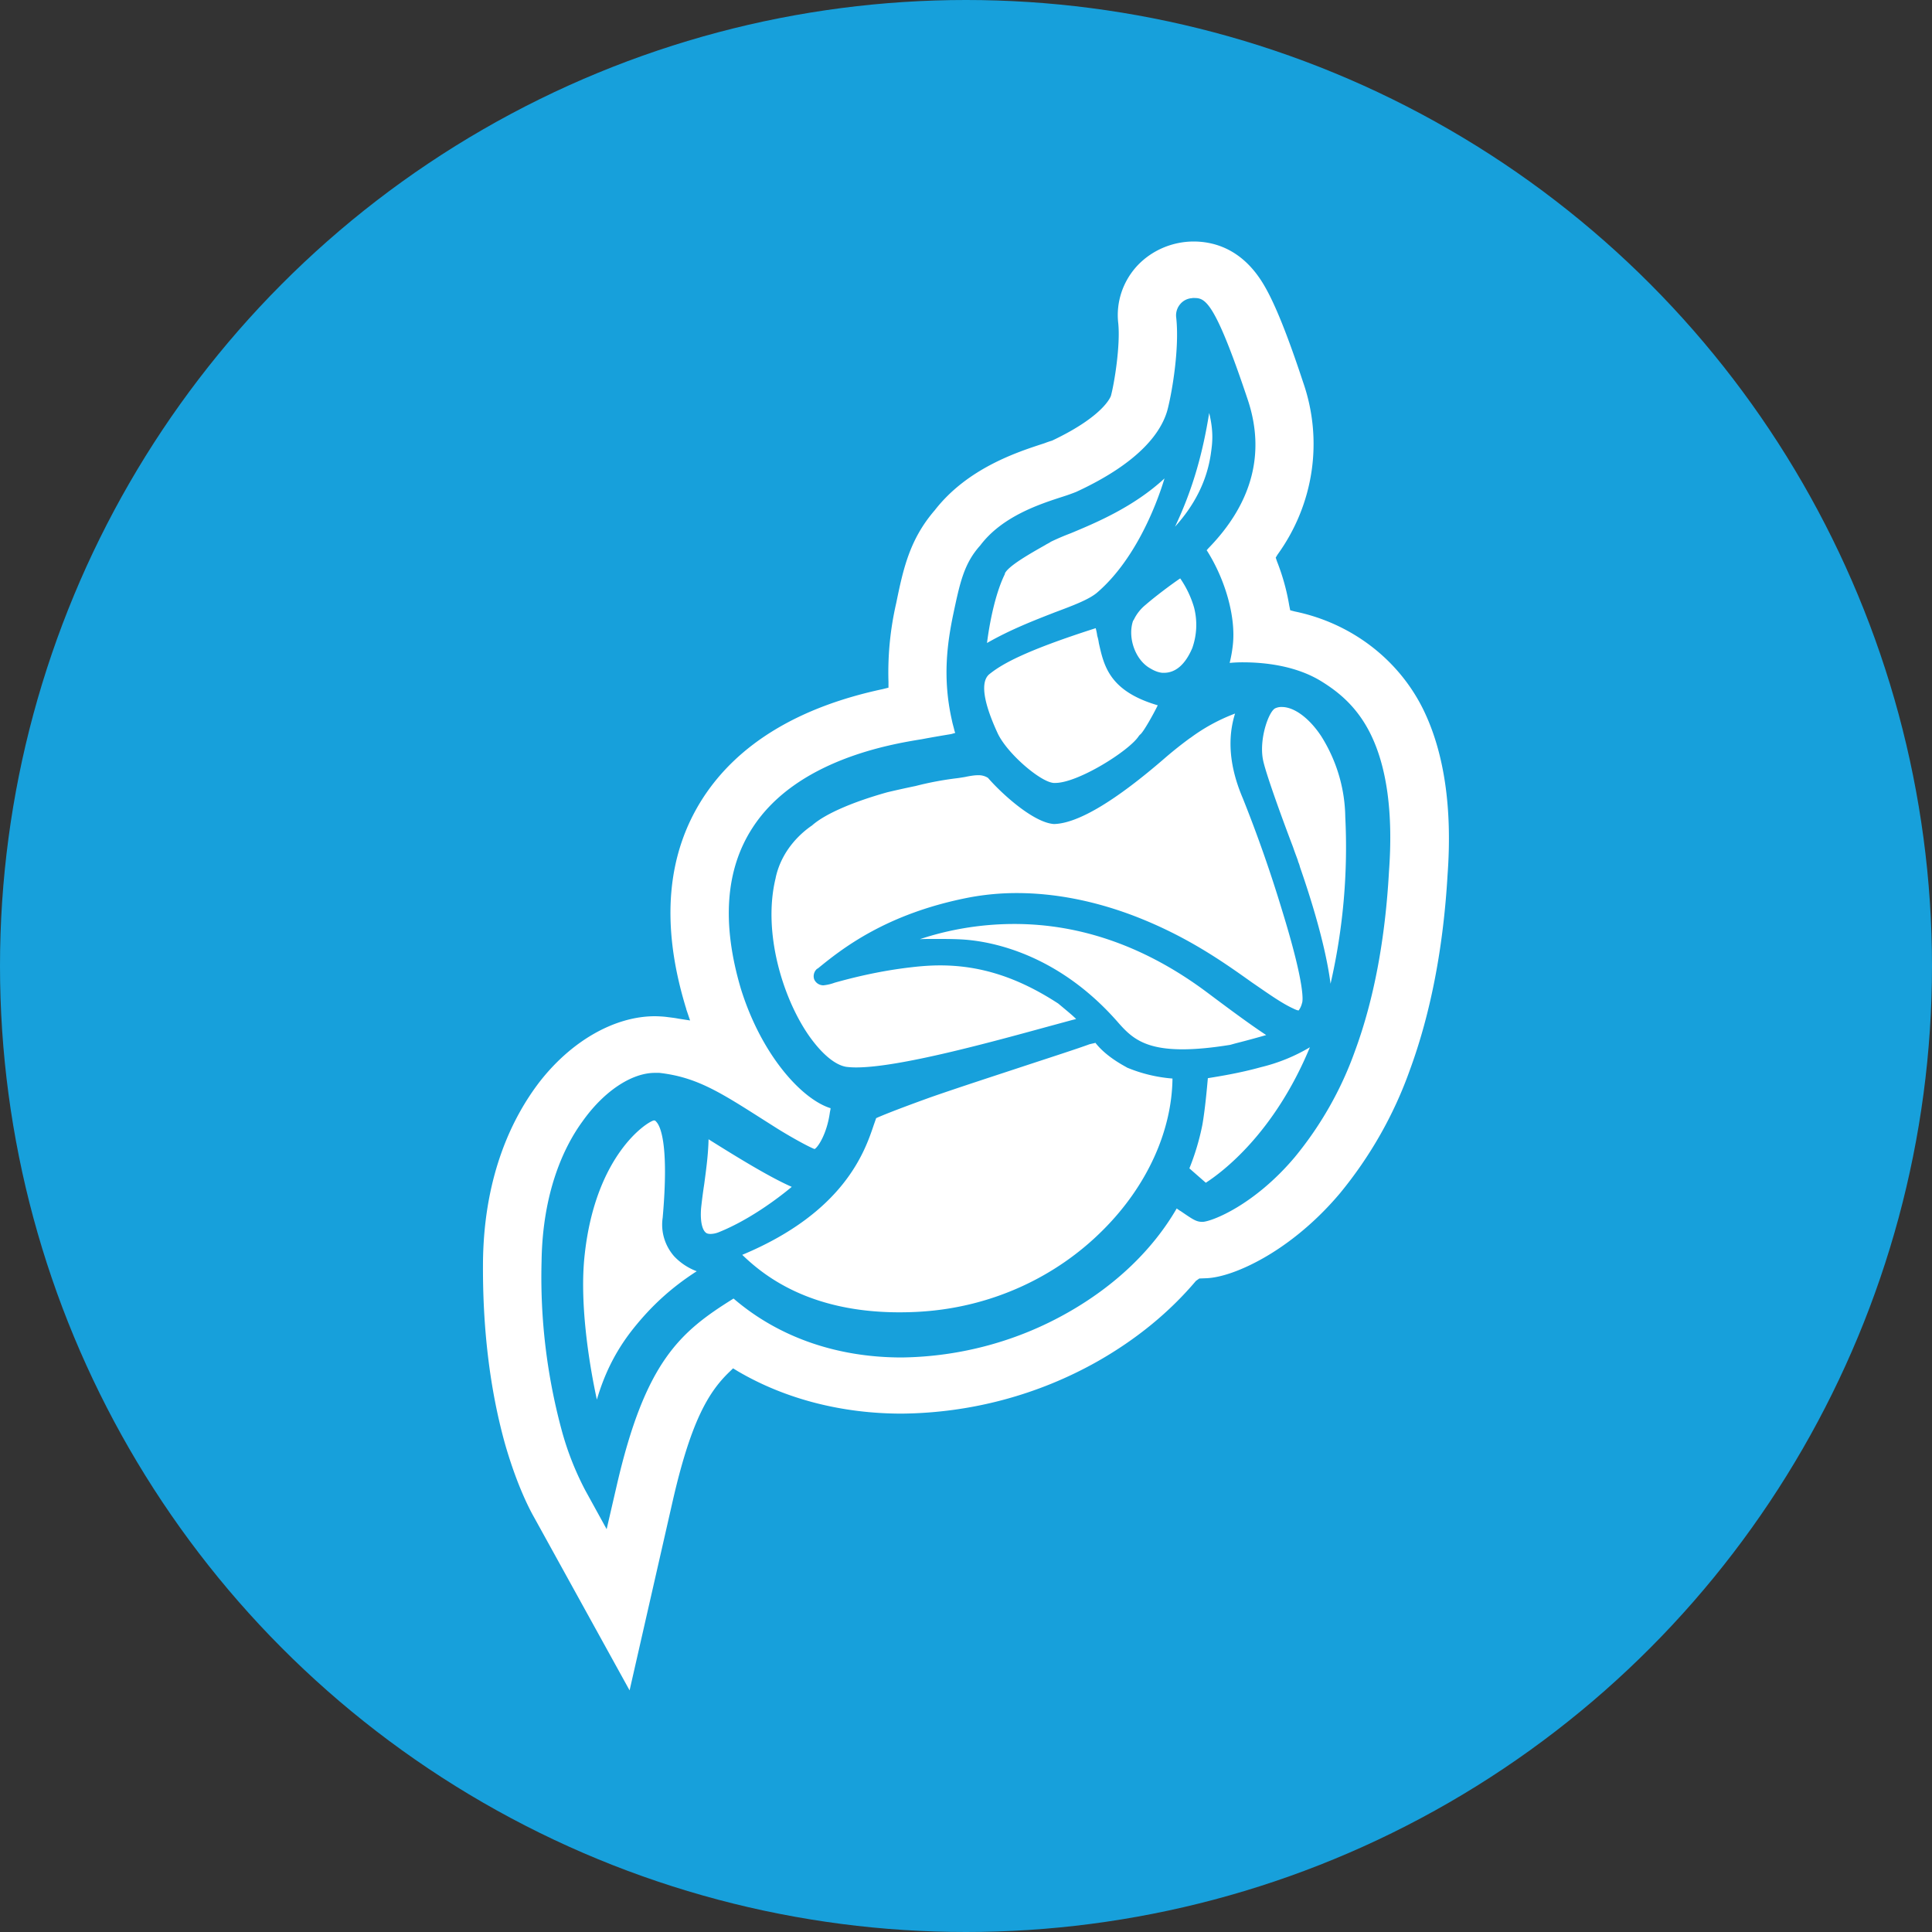 <svg xmlns="http://www.w3.org/2000/svg" width="16" height="16" version="1">
 <rect width="100%" height="100%" fill="#333333" stroke="none"/>
 <circle style="fill:#17a0db" cx="8" cy="8" r="8"/>
 <path style="fill:#ffffff" d="M 9.884,2 A 0.634,0.613 0 0 0 9.419,2.2 0.634,0.613 0 0 0 9.261,2.678 c 0.018,0.18 -0.031,0.49 -0.061,0.601 -0.003,0.007 -0.059,0.167 -0.487,0.37 a 0.776,0.75 0 0 0 -0.064,0.022 C 8.427,3.743 8.013,3.876 7.741,4.226 7.533,4.467 7.48,4.712 7.422,4.995 a 2.731,2.639 0 0 0 -0.064,0.653 v 0.047 l -0.048,0.012 C 6.616,5.855 6.115,6.159 5.824,6.605 5.523,7.069 5.471,7.645 5.674,8.325 c 0.002,0.009 0.008,0.023 0.01,0.035 l 0.031,0.091 -0.097,-0.015 c -0.035,-0.007 -0.069,-0.01 -0.105,-0.015 a 0.99,0.957 0 0 0 -0.089,-0.005 c -0.336,0 -0.697,0.207 -0.962,0.552 -0.204,0.269 -0.452,0.74 -0.462,1.474 -0.005,0.552 0.056,1.06 0.181,1.511 0.095,0.333 0.199,0.537 0.24,0.609 l 0.793,1.437 0.362,-1.59 c 0.148,-0.638 0.291,-0.88 0.462,-1.045 l 0.033,-0.032 0.041,0.025 c 0.393,0.23 0.862,0.35 1.355,0.35 A 3.272,3.162 0 0 0 9.09,11.274 C 9.412,11.091 9.685,10.867 9.904,10.608 l 0.028,-0.02 0.051,-0.002 c 0.127,-0.003 0.306,-0.067 0.49,-0.173 0.153,-0.088 0.391,-0.254 0.625,-0.532 a 3.553,3.433 0 0 0 0.579,-1.023 c 0.17,-0.463 0.276,-1.006 0.311,-1.612 0.041,-0.557 -0.029,-1.016 -0.199,-1.366 A 1.53,1.478 0 0 0 10.723,5.064 l -0.038,-0.01 -0.008,-0.039 A 1.91,1.845 0 0 0 10.575,4.648 l -0.01,-0.03 0.015,-0.025 A 1.657,1.601 0 0 0 10.792,3.166 C 10.662,2.772 10.56,2.52 10.473,2.37 10.297,2.064 10.057,2 9.884,2 Z m -0.009,0.468 a 0.137,0.133 0 0 1 0.009,0 c 0.092,0 0.168,1.93e-5 0.449,0.841 0.148,0.441 0.039,0.858 -0.327,1.233 l -0.013,0.015 c 0.003,0.003 0.002,0.005 0.005,0.007 0.153,0.244 0.237,0.549 0.212,0.776 a 1.195,1.155 0 0 1 -0.026,0.148 v 0.002 c 0.031,-0.003 0.066,-0.005 0.107,-0.005 0.181,0 0.441,0.027 0.653,0.158 0.127,0.079 0.291,0.2 0.408,0.439 0.135,0.276 0.186,0.658 0.151,1.134 -0.031,0.562 -0.125,1.063 -0.281,1.486 a 3.065,2.961 0 0 1 -0.5,0.882 c -0.337,0.399 -0.689,0.533 -0.763,0.535 -0.051,0 -0.076,-0.017 -0.181,-0.089 -0.01,-0.005 -0.023,-0.015 -0.033,-0.022 -0.199,0.343 -0.508,0.638 -0.898,0.86 A 2.784,2.69 0 0 1 7.468,11.242 c -0.541,0 -1.023,-0.17 -1.393,-0.488 -0.444,0.276 -0.732,0.522 -0.969,1.555 l -0.082,0.355 -0.176,-0.32 A 2.575,2.488 0 0 1 4.648,11.831 5.194,5.019 0 0 1 4.485,10.448 C 4.493,9.871 4.671,9.496 4.824,9.287 5,9.038 5.23,8.885 5.424,8.885 h 0.036 c 0.309,0.035 0.503,0.16 0.86,0.387 l 0.112,0.071 C 6.555,9.42 6.7,9.499 6.746,9.516 6.777,9.499 6.85,9.383 6.873,9.21 l 0.005,-0.025 v -0.007 c -0.003,-0.003 -0.002,-0.002 -0.005,-0.002 C 6.633,9.097 6.305,8.732 6.136,8.19 5.975,7.647 6.008,7.199 6.233,6.854 6.597,6.292 7.379,6.163 7.633,6.122 c 0.079,-0.015 0.161,-0.029 0.24,-0.042 0.016,-0.003 0.027,-0.008 0.038,-0.01 a 0.176,0.17 0 0 1 -0.008,-0.025 c -0.005,-0.022 -0.014,-0.05 -0.02,-0.081 C 7.804,5.616 7.845,5.325 7.894,5.089 7.95,4.825 7.983,4.667 8.118,4.517 8.3,4.275 8.613,4.174 8.802,4.113 A 1.581,1.527 0 0 0 8.914,4.073 C 9.45,3.825 9.618,3.571 9.667,3.4 9.705,3.259 9.769,2.888 9.741,2.631 a 0.152,0.147 0 0 1 0.038,-0.118 0.137,0.133 0 0 1 0.096,-0.044 z M 10.014,3.42 C 9.963,3.738 9.883,4.042 9.731,4.362 9.896,4.179 9.994,3.982 10.027,3.763 c 0.013,-0.091 0.026,-0.18 -0.013,-0.343 z M 9.644,3.962 C 9.386,4.201 9.069,4.332 8.868,4.416 A 1.972,1.906 0 0 0 8.702,4.487 C 8.689,4.497 8.671,4.504 8.656,4.514 8.534,4.583 8.35,4.687 8.322,4.749 v 0.005 C 8.238,4.924 8.192,5.18 8.174,5.325 8.371,5.212 8.57,5.136 8.736,5.071 8.891,5.013 9.024,4.963 9.09,4.904 9.389,4.645 9.567,4.216 9.644,3.962 Z M 9.774,4.79 C 9.707,4.835 9.575,4.933 9.486,5.01 a 0.37,0.357 0 0 0 -0.094,0.118 c -0.003,0.005 -0.005,0.01 -0.008,0.012 -0.048,0.138 0.017,0.328 0.145,0.397 0.033,0.02 0.066,0.032 0.097,0.035 h 0.013 c 0.097,0 0.177,-0.069 0.235,-0.205 A 0.616,0.595 0 0 0 9.889,5.032 0.877,0.847 0 0 0 9.774,4.79 Z m -0.699,0.412 c -0.6,0.192 -0.781,0.301 -0.88,0.38 -0.054,0.042 -0.085,0.16 0.066,0.488 0.076,0.165 0.339,0.391 0.452,0.412 a 0.078,0.076 0 0 0 0.026,0.002 c 0.189,0 0.612,-0.266 0.691,-0.387 l 0.008,-0.01 0.008,-0.007 C 9.473,6.055 9.55,5.919 9.588,5.841 9.185,5.723 9.142,5.512 9.1,5.325 a 0.368,0.356 0 0 0 -0.013,-0.059 0.509,0.492 0 0 0 -0.013,-0.064 z m 1.53,0.653 a 0.118,0.114 0 0 0 -0.042,0.01 c -0.054,0.02 -0.14,0.258 -0.102,0.434 0.026,0.121 0.173,0.522 0.247,0.715 0.025,0.074 0.041,0.108 0.043,0.123 a 0.248,0.24 0 0 1 0.015,0.044 c 0.059,0.17 0.207,0.609 0.253,0.966 A 5.408,5.225 0 0 0 11.141,6.765 1.366,1.32 0 0 0 10.942,6.097 C 10.843,5.947 10.718,5.855 10.616,5.855 a 0.118,0.114 0 0 0 -0.011,0 z m -0.376,0.054 A 1.502,1.451 0 0 0 9.861,6.109 l -0.008,0.005 A 3.331,3.218 0 0 0 9.654,6.272 C 9.243,6.629 8.934,6.815 8.736,6.824 H 8.725 C 8.552,6.809 8.289,6.566 8.182,6.442 a 0.14,0.135 0 0 0 -0.082,-0.022 c -0.033,0 -0.072,0.007 -0.11,0.015 -0.025,0.004 -0.054,0.009 -0.082,0.012 a 2.564,2.477 0 0 0 -0.324,0.062 8.791,8.494 0 0 0 -0.235,0.052 C 7.06,6.642 6.841,6.738 6.733,6.829 l -0.008,0.007 C 6.651,6.886 6.477,7.026 6.424,7.268 v 0.002 c -0.11,0.446 0.057,0.996 0.278,1.311 0.105,0.148 0.214,0.239 0.306,0.254 0.022,0.003 0.051,0.005 0.082,0.005 0.355,0 1.102,-0.205 1.595,-0.34 L 8.884,8.446 a 0.418,0.404 0 0 0 0.028,-0.007 C 8.886,8.412 8.837,8.372 8.764,8.311 8.434,8.096 8.123,7.995 7.786,7.995 c -0.074,0 -0.15,0.005 -0.235,0.015 -0.285,0.032 -0.523,0.096 -0.638,0.128 a 0.363,0.351 0 0 1 -0.094,0.022 0.082,0.08 0 0 1 -0.077,-0.052 0.086,0.083 0 0 1 0.026,-0.086 h 0.003 C 6.967,7.862 7.337,7.564 8.034,7.431 c 0.12,-0.022 0.249,-0.035 0.385,-0.035 0.311,0 0.635,0.062 0.962,0.185 0.442,0.168 0.744,0.382 0.987,0.555 0.133,0.091 0.245,0.172 0.344,0.217 0.026,0.013 0.038,0.015 0.043,0.015 a 0.176,0.17 0 0 0 0.028,-0.062 c 0.005,-0.009 0.033,-0.124 -0.166,-0.769 A 11.913,11.511 0 0 0 10.292,6.61 C 10.151,6.28 10.185,6.048 10.228,5.91 Z M 8.401,7.652 c -0.306,0 -0.574,0.056 -0.783,0.126 0.052,-0.003 0.105,-0.002 0.161,-0.002 0.064,0 0.132,5.25e-4 0.202,0.005 0.219,0.015 0.781,0.111 1.286,0.695 0.103,0.116 0.212,0.214 0.526,0.214 0.11,0 0.24,-0.012 0.395,-0.037 l 0.043,-0.012 c 0.107,-0.027 0.192,-0.051 0.255,-0.069 C 10.356,8.486 10.205,8.375 10.001,8.222 9.498,7.845 8.96,7.652 8.401,7.652 Z m 0.671,0.984 c -0.007,0.003 -0.02,0.005 -0.041,0.01 l -0.008,0.002 C 8.919,8.686 8.73,8.747 8.514,8.818 8.251,8.905 7.954,9.001 7.707,9.087 7.391,9.201 7.289,9.245 7.256,9.26 l -0.02,0.057 c -0.074,0.22 -0.245,0.723 -1.089,1.075 0.176,0.17 0.554,0.476 1.301,0.476 0.064,0 0.132,-0.002 0.199,-0.007 A 2.3,2.223 0 0 0 9.139,10.182 C 9.501,9.819 9.705,9.365 9.71,8.932 A 1.191,1.15 0 0 1 9.333,8.841 c 0,-0.003 -0.158,-0.077 -0.255,-0.197 -0.003,-0.003 -0.005,-0.005 -0.005,-0.007 z m 1.776,0.037 a 1.431,1.383 0 0 1 -0.406,0.165 c -0.176,0.049 -0.347,0.076 -0.439,0.091 -0.008,0.088 -0.023,0.259 -0.046,0.389 A 2.15,2.077 0 0 1 9.85,9.676 L 9.986,9.795 C 10.116,9.711 10.55,9.392 10.848,8.673 Z M 5.414,9.279 c -0.061,0.015 -0.48,0.288 -0.571,1.104 -0.046,0.394 0.033,0.899 0.1,1.208 0.054,-0.183 0.138,-0.382 0.301,-0.587 0.153,-0.192 0.319,-0.343 0.526,-0.476 A 0.496,0.479 0 0 1 5.582,10.403 0.421,0.406 0 0 1 5.488,10.085 c 0.054,-0.614 -0.02,-0.762 -0.054,-0.796 -0.008,-0.01 -0.013,-0.01 -0.015,-0.01 z M 5.868,9.435 C 5.865,9.565 5.848,9.686 5.832,9.807 a 4.577,4.422 0 0 0 -0.026,0.2 c -0.01,0.136 0.021,0.183 0.033,0.195 0.008,0.01 0.02,0.017 0.046,0.017 a 0.188,0.182 0 0 0 0.069,-0.015 C 6.205,10.103 6.442,9.925 6.557,9.829 6.38,9.752 6.113,9.589 5.868,9.435 Z"/>
</svg>
